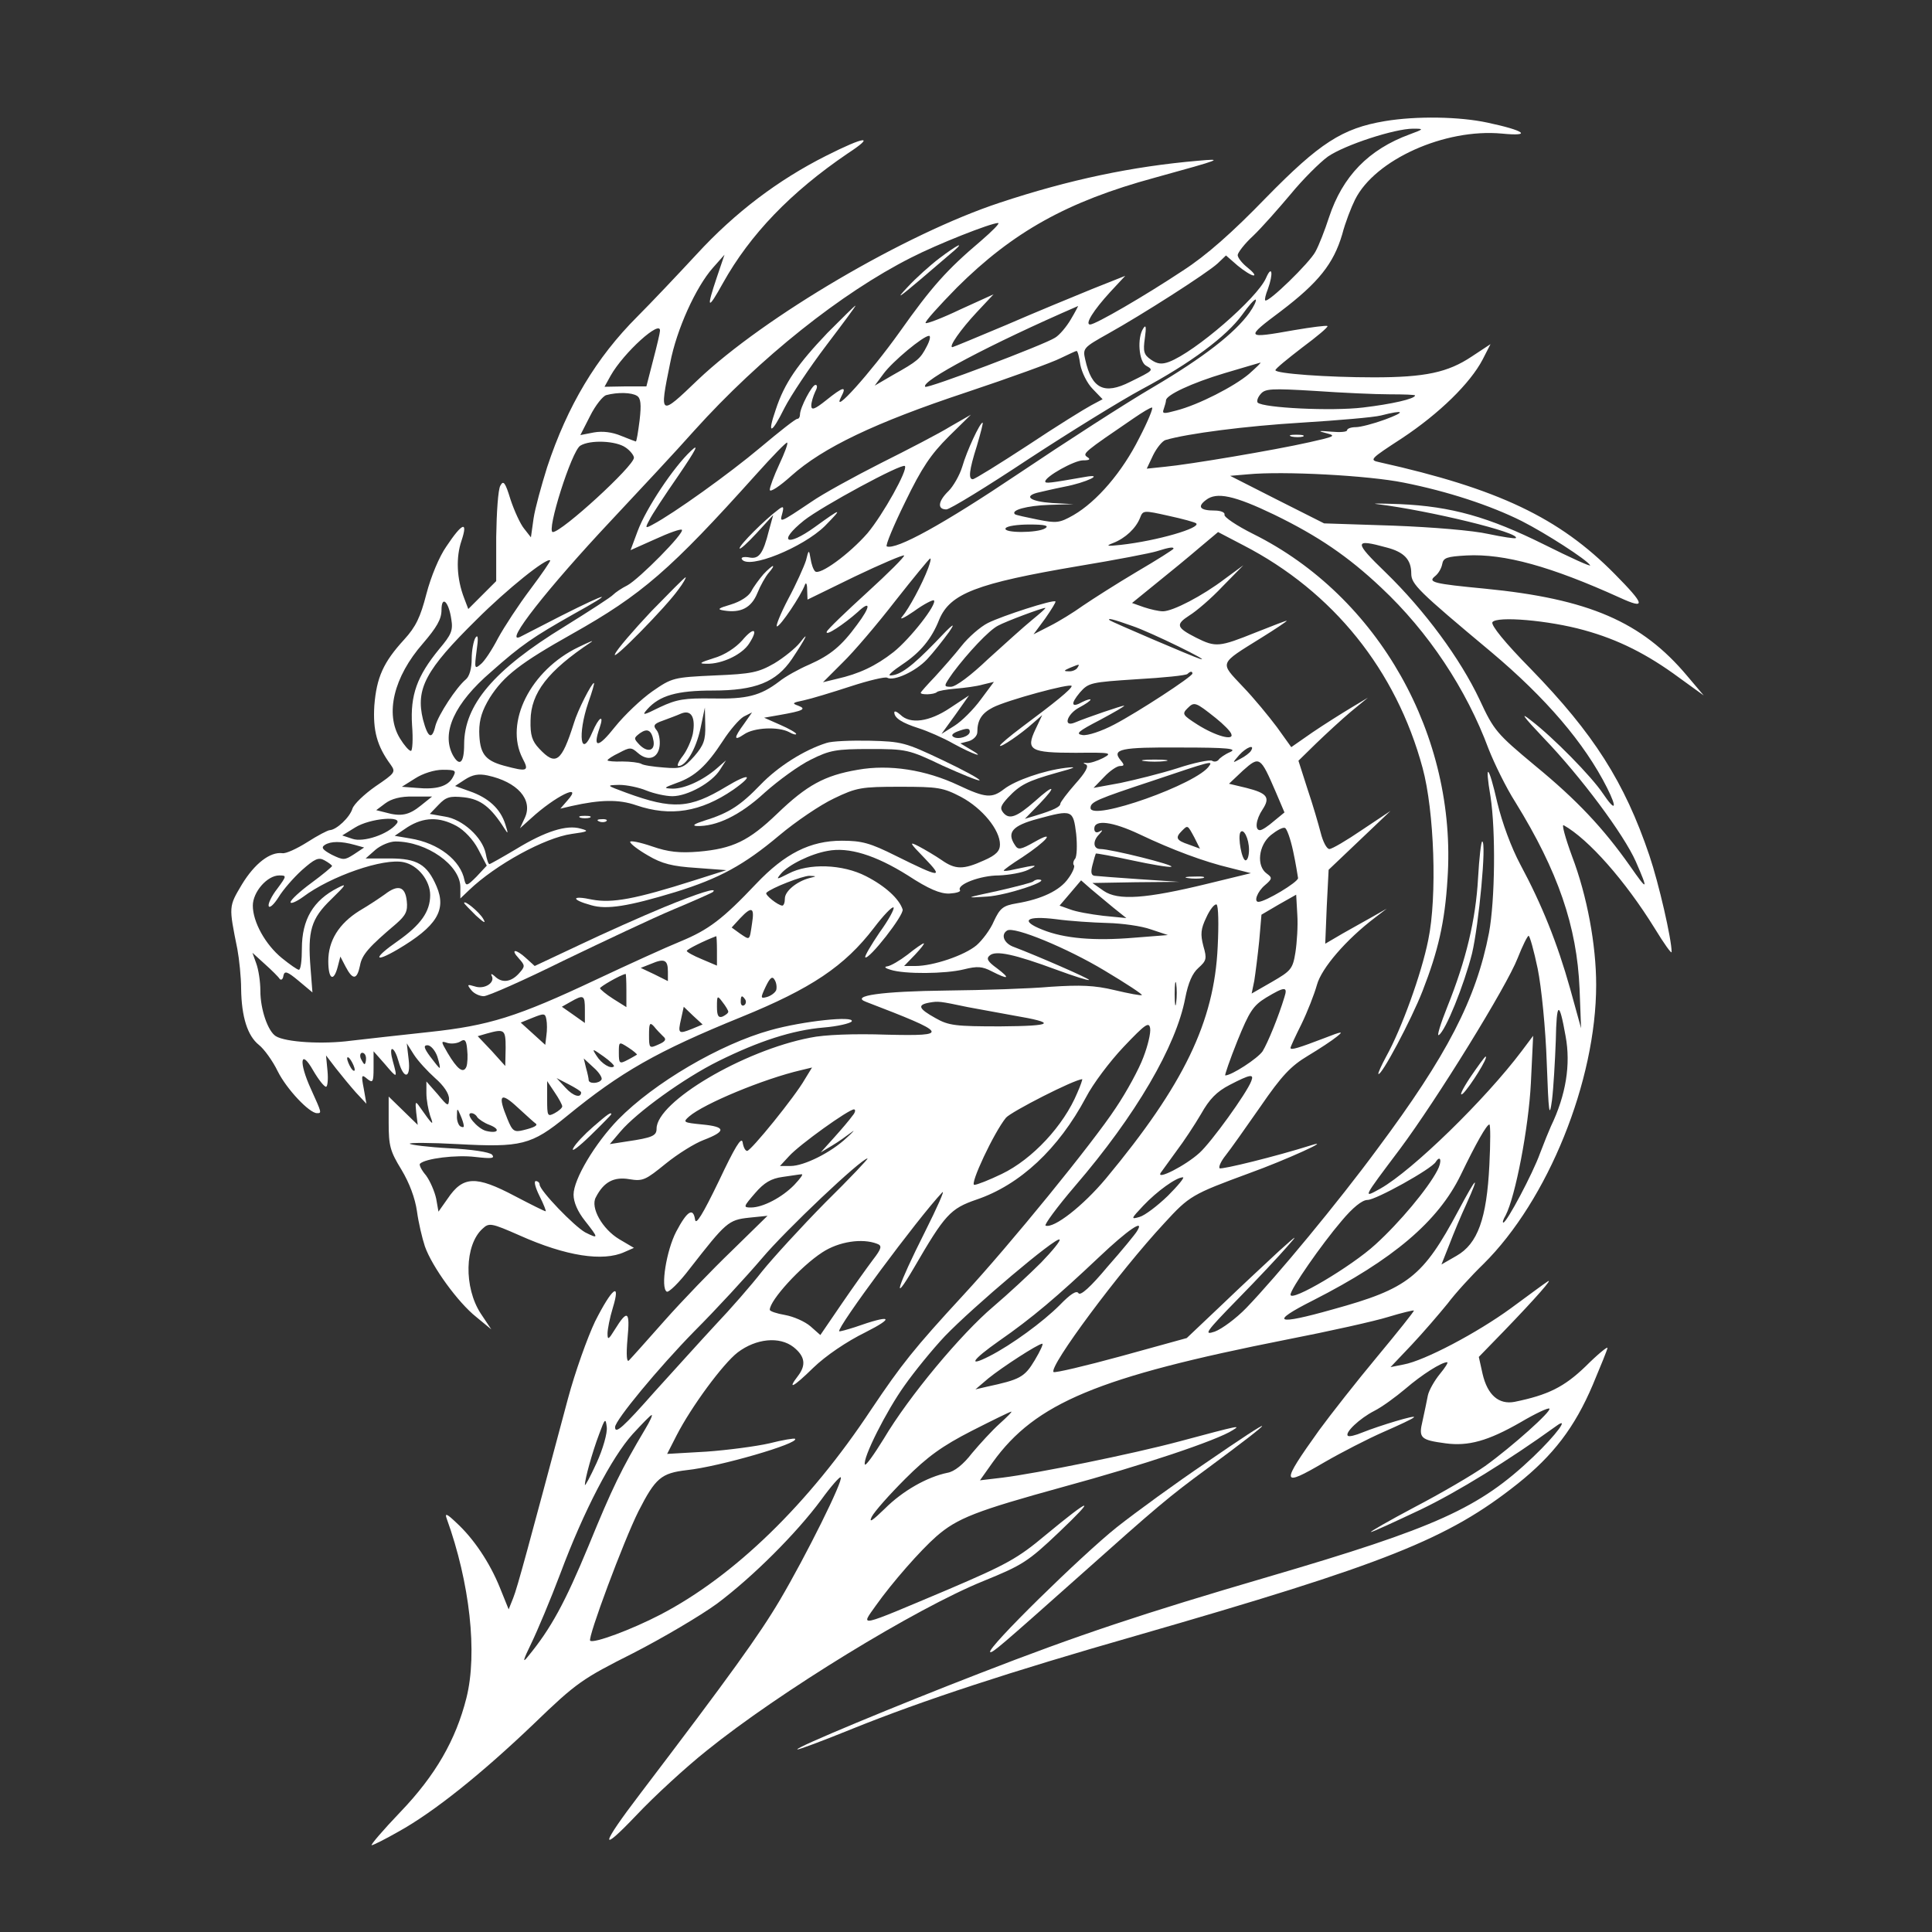 <?xml version="1.0" standalone="no"?>
<!DOCTYPE svg PUBLIC "-//W3C//DTD SVG 20010904//EN"
 "http://www.w3.org/TR/2001/REC-SVG-20010904/DTD/svg10.dtd">
<svg version="1.0" xmlns="http://www.w3.org/2000/svg"
 width="512pt" height="512pt" viewBox="0 0 512 512"
 preserveAspectRatio="xMidYMid meet">
<rect x="0" y="0" width="512" height="512" fill="#333333" stroke="none"/>
<g transform="translate(0,512) scale(0.1,-0.1)"
fill="#fff" stroke="none">
<path d="M3670 4799 c-113 -19 -173 -58 -315 -203 -89 -92 -158 -153 -220
-193 -101 -67 -232 -143 -246 -143 -15 0 9 38 53 86 l40 43 -88 -35 c-49 -20
-151 -62 -227 -95 -76 -32 -141 -59 -143 -59 -11 0 22 47 64 92 l45 48 -88
-40 c-48 -23 -90 -39 -92 -36 -3 3 35 45 83 94 148 147 292 228 524 291 181
50 183 51 115 45 -174 -15 -341 -50 -525 -111 -249 -82 -624 -302 -801 -470
-101 -97 -102 -97 -73 45 17 89 68 201 113 252 l31 35 -20 -59 c-29 -86 -25
-90 16 -16 72 129 180 241 330 343 75 49 48 47 -57 -6 -127 -64 -241 -150
-343 -261 -50 -54 -121 -129 -157 -165 -109 -109 -185 -236 -239 -399 -15 -48
-32 -109 -36 -136 l-7 -50 -18 23 c-10 12 -26 47 -36 77 -14 46 -19 52 -27 37
-6 -10 -10 -71 -11 -136 l0 -117 -37 -37 -37 -37 -11 29 c-20 52 -22 108 -7
152 18 54 2 48 -40 -15 -19 -27 -41 -80 -53 -126 -16 -62 -28 -87 -59 -121
-55 -60 -73 -100 -79 -175 -4 -66 7 -107 43 -156 14 -20 13 -22 -40 -58 -30
-21 -57 -47 -61 -59 -7 -23 -42 -56 -60 -57 -5 0 -32 -14 -60 -32 -27 -17 -57
-31 -66 -29 -32 4 -73 -27 -107 -83 -35 -59 -35 -57 -12 -171 5 -27 10 -75 10
-105 1 -75 17 -125 47 -149 14 -11 37 -43 50 -70 24 -48 84 -111 104 -111 13
0 13 0 -16 64 -33 72 -28 109 6 49 14 -24 29 -43 34 -43 4 0 6 19 4 41 l-4 42
26 -34 c14 -18 38 -47 53 -64 l28 -30 -7 40 c-7 36 -6 39 9 26 15 -12 17 -9
17 30 l0 43 30 -34 c33 -39 34 -39 21 8 -5 17 -6 32 -2 32 5 0 12 -14 17 -32
14 -50 33 -47 27 4 l-5 43 19 -30 c11 -17 36 -44 56 -62 23 -20 37 -41 37 -55
-1 -21 -3 -21 -30 12 l-30 34 0 -31 c0 -18 5 -44 10 -60 11 -29 7 -26 -28 24
-11 16 -12 14 -9 -15 l4 -33 -39 38 -38 37 0 -69 c0 -62 4 -76 34 -125 21 -35
36 -75 41 -110 4 -30 14 -72 21 -93 19 -54 88 -149 136 -187 l40 -33 -28 42
c-45 69 -43 182 5 225 17 16 23 15 98 -18 123 -55 221 -70 278 -44 l25 11 -39
23 c-45 27 -77 84 -62 111 21 41 48 55 89 48 36 -6 43 -2 96 41 32 26 77 54
101 63 60 23 59 35 -4 41 -50 5 -52 6 -35 21 39 34 198 100 297 123 l29 7 -19
-31 c-26 -46 -143 -190 -153 -190 -5 0 -10 10 -12 23 -3 16 -21 -14 -63 -103
-43 -89 -61 -118 -63 -102 -5 33 -21 23 -50 -32 -26 -50 -42 -149 -25 -159 5
-3 33 24 61 61 96 123 102 129 157 135 l49 5 -94 -92 c-52 -50 -133 -134 -179
-186 -46 -52 -88 -99 -94 -105 -6 -7 -8 13 -4 58 7 73 0 78 -34 23 -16 -26
-19 -28 -19 -10 0 11 6 42 14 68 22 72 -2 53 -47 -36 -20 -42 -53 -134 -72
-205 -104 -389 -134 -501 -145 -528 l-12 -30 -23 57 c-27 67 -70 131 -116 173
-25 24 -31 26 -25 10 61 -169 82 -356 52 -475 -28 -111 -82 -205 -175 -302
-46 -48 -80 -88 -76 -88 4 0 36 16 71 36 94 52 221 154 359 286 113 109 128
119 263 187 78 40 178 99 222 131 95 71 211 187 276 275 26 36 50 63 52 60 8
-7 -92 -208 -161 -325 -55 -93 -132 -200 -370 -513 -106 -139 -110 -162 -11
-58 48 51 132 128 186 171 193 156 556 378 734 450 103 42 118 51 200 129 102
97 87 94 -35 -7 -74 -62 -103 -78 -260 -145 -242 -102 -231 -100 -190 -42 44
62 118 146 160 183 56 49 106 68 338 132 206 56 407 123 448 150 21 13 22 14
-142 -30 -123 -33 -379 -85 -469 -96 l-59 -7 34 48 c113 157 279 226 779 325
113 22 234 49 269 60 36 11 66 18 68 17 1 -2 -43 -57 -97 -122 -55 -66 -124
-154 -154 -195 -103 -144 -102 -153 14 -85 45 26 115 62 156 80 41 18 78 35
81 39 8 8 -91 -22 -136 -40 -19 -8 -36 -12 -39 -9 -9 8 31 46 70 66 20 10 57
37 83 59 43 37 95 70 110 70 4 0 -5 -14 -19 -31 -14 -17 -29 -43 -32 -57 -3
-15 -9 -45 -14 -67 -11 -46 -6 -51 61 -60 60 -8 112 6 199 56 39 23 73 39 76
36 7 -6 -98 -100 -170 -152 -34 -24 -118 -73 -187 -109 -68 -36 -120 -66 -116
-66 5 0 63 27 131 59 100 48 234 131 359 221 39 29 2 -22 -60 -81 -143 -136
-256 -187 -703 -318 -331 -97 -500 -153 -765 -256 -217 -84 -487 -196 -482
-201 2 -2 68 23 147 55 186 75 418 151 750 246 663 191 827 256 1012 403 94
75 151 149 199 262 21 50 39 94 39 98 0 4 -26 -17 -58 -49 -57 -55 -100 -76
-188 -94 -42 -8 -72 18 -85 74 l-10 45 68 70 c82 85 134 144 113 129 -8 -5
-51 -37 -96 -70 -89 -65 -229 -139 -284 -149 l-35 -7 56 59 c31 33 73 82 95
109 21 28 64 75 95 105 171 169 299 485 299 740 0 106 -24 236 -64 341 -18 49
-28 86 -22 82 66 -37 163 -147 241 -273 25 -41 45 -69 45 -63 0 34 -34 182
-59 256 -66 195 -148 323 -314 494 -69 70 -106 116 -102 124 11 17 150 5 243
-21 91 -25 168 -64 252 -126 l65 -47 -44 52 c-120 143 -260 204 -536 231 -136
13 -152 17 -132 33 9 7 17 21 19 32 3 17 12 20 65 23 100 5 223 -29 406 -112
70 -32 67 -19 -14 63 -147 149 -309 226 -623 296 -28 6 -26 8 60 64 98 65 180
145 213 208 l21 41 -50 -33 c-63 -42 -123 -55 -259 -55 -125 0 -261 10 -261
19 0 4 32 30 71 60 39 29 69 54 67 57 -3 2 -42 -3 -89 -11 -129 -23 -130 -21
-35 50 100 76 140 126 163 204 8 31 24 72 34 92 53 106 238 189 389 175 82 -8
61 8 -38 29 -74 16 -188 18 -272 4z m66 -35 c-109 -40 -178 -111 -214 -220
-11 -34 -27 -75 -36 -91 -15 -29 -126 -137 -133 -129 -2 2 1 15 7 30 15 41 11
66 -5 29 -24 -54 -188 -196 -257 -222 -19 -7 -31 -6 -48 6 -19 13 -21 22 -16
57 4 29 3 37 -4 26 -17 -25 -12 -88 7 -99 21 -12 21 -12 -42 -43 -69 -35 -102
-18 -119 59 -7 30 -5 32 61 69 88 49 262 160 290 186 l22 21 31 -27 c17 -14
36 -26 42 -26 6 0 -1 9 -16 21 -14 11 -26 26 -26 33 0 6 18 30 41 51 23 22 67
72 99 110 32 39 77 84 99 100 45 31 177 74 226 74 29 0 29 -1 -9 -15z m-1136
-282 c-91 -77 -131 -122 -216 -242 -77 -108 -182 -225 -155 -172 16 30 6 28
-40 -9 -30 -24 -39 -27 -39 -14 0 9 5 25 10 36 6 11 7 19 1 19 -9 0 -41 -60
-41 -79 0 -6 -3 -11 -7 -11 -5 0 -48 -34 -98 -76 -82 -69 -230 -175 -285 -204
-20 -11 -21 -10 -9 12 6 13 41 66 77 118 47 69 56 87 33 65 -46 -43 -118 -151
-141 -212 l-19 -51 65 29 c37 17 68 28 71 25 8 -8 -113 -130 -144 -147 -16 -8
-32 -19 -38 -25 -5 -6 -64 -44 -130 -85 -186 -114 -265 -207 -265 -312 0 -49
-12 -60 -30 -28 -31 59 4 137 102 221 80 71 111 92 217 152 114 63 97 61 -32
-4 -56 -29 -105 -54 -109 -56 -44 -20 73 129 241 308 75 80 175 187 221 239
174 193 390 365 574 458 70 36 212 92 231 92 6 0 -15 -21 -45 -47z m711 -191
c-39 -54 -121 -118 -255 -197 -72 -42 -233 -146 -358 -230 -198 -133 -323
-202 -348 -192 -4 2 18 55 49 118 44 91 68 126 115 173 l59 58 -54 -31 c-29
-18 -112 -61 -184 -97 -71 -36 -155 -82 -185 -103 -85 -57 -84 -56 -77 -31 5
19 3 21 -11 10 -35 -26 -102 -93 -102 -102 0 -5 20 13 45 40 l44 48 -11 -40
c-16 -64 -27 -78 -54 -72 -13 2 -21 0 -18 -5 17 -28 162 31 220 88 49 50 45
49 -27 -3 -75 -54 -99 -39 -28 18 47 37 259 152 267 144 9 -9 -58 -129 -99
-178 -48 -55 -127 -113 -139 -101 -5 5 -10 20 -12 34 -4 24 -5 24 -12 -5 -5
-16 -26 -63 -47 -102 -21 -40 -34 -73 -30 -73 9 0 64 82 74 110 3 8 6 3 6 -12
l1 -27 125 61 c69 33 128 58 131 56 2 -3 -42 -47 -98 -98 -57 -52 -105 -98
-107 -104 -5 -14 46 20 82 52 35 33 35 15 -2 -34 -41 -56 -70 -80 -126 -105
-28 -12 -64 -32 -80 -45 -50 -38 -86 -47 -177 -45 -74 1 -94 -2 -139 -23 -44
-22 -49 -23 -34 -6 33 37 79 50 174 50 113 0 168 22 210 84 36 54 48 78 21 43
-12 -15 -43 -40 -68 -55 -42 -24 -60 -28 -158 -32 -109 -5 -113 -6 -165 -42
-30 -21 -74 -63 -99 -94 -45 -57 -60 -58 -41 -3 13 38 -2 29 -19 -11 -31 -74
-40 -7 -11 78 10 28 17 52 15 52 -6 0 -43 -72 -53 -106 -33 -104 -48 -115 -92
-68 -19 20 -24 36 -23 75 1 73 46 131 160 207 10 7 -4 1 -33 -13 -127 -61
-197 -200 -148 -295 18 -34 13 -36 -50 -19 -51 14 -64 33 -65 90 0 33 8 57 28
90 37 58 81 92 218 169 185 104 261 170 488 423 43 48 80 86 82 84 3 -2 -7
-28 -21 -58 -14 -30 -25 -60 -25 -67 0 -8 26 9 57 37 84 75 222 141 463 221
117 39 230 80 251 91 21 10 40 19 42 19 3 0 7 -16 10 -37 4 -20 18 -49 33 -64
l26 -27 -30 -16 c-17 -9 -93 -56 -168 -106 -75 -49 -141 -90 -146 -90 -12 0
-10 23 11 89 10 34 17 61 15 61 -7 0 -42 -75 -54 -117 -7 -23 -24 -52 -36 -64
-28 -27 -31 -49 -6 -49 9 0 107 60 217 133 110 72 246 156 302 186 127 68 223
139 265 197 17 24 33 42 36 40 2 -3 -5 -18 -17 -35z m-473 -17 c-11 -19 -30
-42 -42 -49 -27 -18 -339 -136 -344 -130 -14 14 172 113 405 214 1 1 -7 -15
-19 -35z m-1089 -31 c0 -5 -8 -39 -18 -77 l-18 -70 -56 0 -55 -1 16 29 c35 62
134 151 131 119z m707 -41 c-17 -33 -24 -39 -90 -76 l-48 -28 23 31 c24 33
106 101 121 101 5 0 2 -13 -6 -28z m854 -73 c-39 -33 -134 -82 -193 -97 -33
-9 -38 -9 -33 4 3 9 6 19 6 23 0 14 68 46 155 72 50 15 92 27 95 28 3 0 -11
-13 -30 -30z m373 -54 c37 0 67 -1 67 -3 0 -9 -62 -23 -138 -32 -83 -10 -264
-1 -279 13 -3 4 0 14 8 23 12 14 28 15 144 8 71 -5 160 -9 198 -9z m-1995 -4
c10 -6 12 -22 7 -65 -4 -31 -8 -56 -10 -56 -1 0 -19 7 -39 15 -24 10 -49 13
-72 9 l-36 -7 26 51 c14 28 34 53 43 55 30 8 67 7 81 -2z m1331 -112 c-45 -90
-112 -168 -174 -204 -37 -21 -45 -22 -95 -12 -30 6 -57 12 -60 14 -13 11 32
23 90 25 l65 2 -57 3 c-56 4 -76 17 -40 27 9 2 42 10 72 16 59 11 110 36 55
26 -92 -16 -105 -18 -105 -12 0 13 77 56 100 56 18 0 21 3 11 9 -13 9 -8 13
124 103 22 15 43 28 48 28 4 0 -11 -37 -34 -81z m651 49 c-30 -11 -65 -20 -77
-20 -13 0 -23 -4 -23 -8 0 -5 -19 -6 -42 -4 -35 3 -37 2 -13 -4 27 -7 22 -9
-45 -24 -93 -21 -319 -59 -383 -65 l-48 -5 17 36 c10 20 25 38 33 40 58 17
211 37 361 46 96 6 191 14 210 19 62 16 67 10 10 -11z m-2012 -74 c12 -8 22
-21 22 -27 0 -22 -191 -197 -215 -197 -18 0 50 216 73 229 26 16 95 13 120 -5z
m2062 -93 c116 -23 229 -60 313 -102 63 -32 172 -102 181 -117 3 -5 -52 20
-122 55 -147 73 -246 101 -382 107 -52 2 -79 2 -60 0 138 -17 381 -76 367 -90
-2 -2 -35 3 -73 11 -40 9 -146 18 -252 22 l-183 6 -125 63 -124 63 47 4 c94 9
319 -3 413 -22z m-343 -85 c117 -57 196 -111 283 -193 125 -117 226 -269 285
-428 15 -38 46 -102 71 -141 113 -183 163 -329 170 -494 l4 -105 -29 105 c-34
121 -75 223 -132 329 -24 45 -48 110 -61 164 -23 101 -34 110 -18 16 14 -91
12 -275 -4 -361 -34 -176 -111 -325 -296 -573 -103 -140 -267 -338 -347 -421
-27 -28 -65 -56 -84 -63 -30 -10 -24 -1 61 86 53 54 111 116 130 138 31 35 29
34 -20 -10 -30 -28 -98 -91 -150 -141 l-95 -90 -174 -48 c-95 -26 -176 -45
-179 -42 -13 14 174 266 294 395 66 72 73 76 225 132 97 35 224 93 164 74 -95
-30 -238 -65 -243 -61 -3 4 4 19 16 34 12 15 53 73 92 129 57 83 81 108 126
135 30 18 65 41 77 51 19 15 13 14 -33 -4 -68 -26 -90 -33 -90 -26 0 3 13 31
29 63 16 33 34 79 41 104 12 44 77 120 155 179 l30 23 -35 -20 c-19 -11 -56
-31 -82 -46 l-46 -27 4 98 5 98 82 78 82 78 -75 -50 c-41 -28 -80 -51 -87 -51
-7 0 -17 19 -23 43 -6 23 -21 75 -35 116 l-24 75 47 46 c26 25 67 63 92 84
l45 37 -45 -27 c-25 -15 -71 -44 -102 -65 l-56 -39 -38 53 c-21 28 -61 77 -91
108 -61 65 -64 58 50 129 37 23 67 43 67 45 0 1 -37 -13 -82 -31 -97 -39 -106
-40 -158 -14 -53 27 -55 35 -18 59 18 11 58 45 88 77 l55 56 -49 -36 c-59 -45
-138 -86 -164 -86 -11 0 -33 5 -51 11 l-31 11 64 52 c35 28 86 70 114 94 l50
42 67 -35 c238 -123 405 -331 475 -590 31 -114 39 -341 15 -456 -18 -90 -71
-236 -111 -308 -13 -24 -23 -46 -21 -47 7 -7 87 143 117 220 41 105 59 182 66
296 26 380 -183 750 -515 915 -44 22 -78 45 -76 51 2 6 -10 11 -26 11 -39 0
-47 10 -23 28 28 22 75 12 181 -39z m-207 -23 c13 -12 -102 -46 -200 -57 -37
-4 -41 -3 -20 5 33 13 60 39 71 66 8 21 9 21 76 6 37 -8 70 -17 73 -20z m-400
-13 c-20 -13 -113 -13 -105 0 3 6 32 10 63 10 41 0 53 -3 42 -10z m905 -51
c46 -12 65 -32 65 -69 0 -28 18 -46 212 -208 145 -122 247 -241 307 -360 28
-56 22 -64 -11 -15 -30 45 -132 149 -191 194 -30 24 -21 11 34 -47 99 -103
212 -255 244 -327 34 -78 32 -80 -16 -11 -70 99 -139 173 -251 265 -102 85
-109 93 -147 175 -51 108 -145 236 -249 337 -85 82 -84 90 3 66z m-565 -3 c0
-2 -44 -30 -97 -61 -54 -32 -118 -73 -143 -90 -25 -18 -64 -42 -88 -54 l-43
-22 31 42 c16 23 29 44 27 45 -5 6 -141 -38 -179 -57 -20 -10 -52 -38 -70 -61
-18 -23 -50 -59 -70 -81 -21 -22 -38 -41 -38 -43 0 -6 36 -5 43 2 3 3 25 7 49
9 24 2 56 6 73 11 l29 7 -35 -47 c-19 -26 -50 -57 -69 -69 l-35 -22 37 51 36
51 -50 -33 c-55 -37 -106 -44 -132 -18 -9 8 -16 11 -16 6 0 -15 21 -28 65 -42
22 -7 64 -25 92 -41 53 -29 90 -41 43 -14 l-25 15 23 6 c12 4 22 14 22 24 0
32 12 50 41 65 36 19 209 66 209 57 0 -8 -46 -45 -132 -109 -32 -24 -58 -46
-58 -49 0 -7 56 31 88 60 l24 21 -18 -38 c-26 -55 -14 -62 107 -62 94 1 98 0
72 -14 -16 -8 -35 -14 -43 -13 -10 1 -11 0 -2 -4 8 -4 -1 -21 -28 -51 -22 -25
-40 -49 -40 -53 0 -8 -18 -17 -64 -31 l-30 -9 39 40 c47 49 39 53 -12 7 -48
-42 -68 -50 -84 -31 -10 12 -7 19 12 40 32 34 51 44 129 66 52 14 56 17 23 13
-57 -7 -132 -33 -162 -56 -32 -25 -49 -24 -121 10 -87 41 -183 56 -267 41 -88
-15 -135 -41 -213 -116 -76 -73 -118 -93 -209 -101 -50 -4 -80 -1 -123 14 -32
11 -58 16 -58 12 0 -5 21 -21 47 -36 37 -22 65 -29 128 -33 l80 -6 -85 -27
c-157 -50 -218 -61 -271 -51 -55 12 -57 0 -2 -15 41 -12 98 -3 223 35 116 36
181 71 275 150 44 37 109 81 145 98 60 29 73 31 175 31 101 0 114 -2 162 -27
56 -30 103 -87 103 -126 0 -17 -10 -28 -42 -42 -55 -25 -76 -25 -113 1 -16 11
-43 27 -60 36 -27 14 -25 10 15 -31 52 -54 43 -53 -76 6 -68 34 -90 40 -143
40 -84 0 -151 -34 -227 -114 -89 -94 -126 -122 -201 -153 -37 -15 -138 -61
-223 -101 -210 -99 -284 -122 -443 -139 -72 -8 -166 -18 -207 -23 -75 -10
-173 -4 -199 12 -21 13 -41 71 -41 120 0 25 -5 57 -11 73 l-10 28 33 -30 c18
-16 36 -34 39 -39 4 -5 9 -1 10 8 3 14 10 12 40 -13 l37 -31 -5 64 c-8 99 1
131 55 183 40 39 42 43 17 30 -65 -33 -95 -84 -95 -161 0 -31 -3 -56 -8 -56
-4 0 -24 14 -45 31 -44 36 -77 96 -77 139 0 36 38 80 70 80 20 0 20 -1 -5 -35
-15 -19 -25 -40 -23 -46 2 -7 14 4 26 23 12 20 40 52 62 72 34 30 44 35 60 26
11 -6 20 -13 20 -15 0 -2 -25 -23 -55 -45 -30 -22 -55 -45 -55 -51 0 -5 15 1
33 14 73 55 214 104 267 92 38 -8 70 -49 70 -87 0 -44 -25 -79 -86 -122 -65
-45 -65 -60 0 -22 103 61 130 104 103 167 -25 58 -51 74 -124 74 l-64 0 26 23
c14 12 38 22 53 22 83 0 172 -63 172 -121 l0 -30 23 22 c71 68 201 139 272
149 44 6 47 8 24 14 -37 11 -94 -7 -171 -54 -37 -22 -69 -40 -71 -40 -3 0 -7
13 -10 29 -9 42 -61 90 -108 97 l-40 7 23 24 c20 21 30 24 68 20 44 -5 71 -26
107 -83 10 -16 10 -13 2 12 -13 41 -45 70 -94 87 l-39 14 26 17 c20 13 36 16
60 11 79 -17 121 -64 99 -112 l-13 -28 29 26 c64 59 140 96 97 48 l-19 -22 30
7 c76 17 125 18 171 2 91 -31 171 -18 257 41 57 40 44 46 -19 8 -96 -58 -141
-61 -264 -16 -54 20 -54 20 -19 21 20 0 53 -7 72 -15 20 -8 51 -15 69 -15 40
0 105 36 126 70 l16 25 -24 -21 c-37 -32 -85 -54 -117 -54 -26 1 -25 2 10 15
49 17 80 46 123 112 18 28 43 57 55 64 l22 11 -21 -30 c-28 -38 -28 -47 0 -28
26 18 90 21 119 6 10 -6 19 -8 19 -5 0 3 -19 14 -42 24 l-43 19 40 7 c63 11
74 16 50 25 -17 6 -15 8 15 14 19 4 75 21 124 37 49 16 92 26 97 23 17 -10 75
16 106 49 16 17 42 50 58 72 20 29 10 22 -36 -27 -62 -64 -94 -88 -120 -88 -7
0 8 13 32 29 48 32 78 68 98 119 29 69 98 96 370 142 97 16 190 34 206 39 35
11 45 12 45 7z m-1704 -107 c-31 -41 -69 -99 -86 -130 -16 -31 -37 -63 -47
-70 -15 -13 -16 -10 -10 36 5 34 4 45 -3 35 -5 -8 -10 -34 -10 -56 0 -26 -6
-47 -16 -55 -25 -21 -72 -93 -80 -122 -9 -39 -20 -33 -33 16 -20 82 7 132 142
265 81 81 186 165 195 157 2 -1 -22 -36 -52 -76z m1054 56 c-16 -43 -52 -109
-69 -129 -9 -10 5 -4 31 14 26 19 50 31 53 29 9 -10 -63 -102 -107 -137 -47
-37 -92 -58 -150 -71 l-37 -9 52 52 c29 28 92 102 140 164 48 61 90 112 92
112 3 0 0 -11 -5 -25z m-1264 -136 c5 -30 0 -41 -32 -79 -59 -72 -77 -122 -72
-202 3 -37 1 -68 -3 -68 -5 0 -18 15 -29 33 -40 65 -17 163 61 252 36 42 49
64 49 88 0 40 19 24 26 -24z m1539 -2 c-22 -18 -74 -65 -117 -104 -45 -43 -85
-73 -98 -73 -20 0 -20 1 6 38 39 52 95 112 119 124 20 11 116 47 125 47 3 0
-13 -14 -35 -32z m266 -16 c48 -16 217 -99 179 -87 -20 6 -234 98 -239 102 -8
7 7 4 60 -15z m-146 -111 c-3 -5 -14 -10 -23 -9 -14 0 -13 2 3 9 27 11 27 11
20 0z m305 -15 c0 -8 -144 -102 -207 -135 -34 -18 -71 -30 -84 -28 -20 3 -12
10 46 40 39 21 67 37 64 38 -6 0 -95 -30 -131 -45 -32 -13 -20 23 12 40 17 9
30 18 30 21 0 2 -9 0 -21 -6 -30 -17 -33 -6 -7 25 23 26 29 27 151 35 70 4
130 10 134 14 7 7 13 8 13 1z m62 -118 c20 -16 39 -35 41 -42 8 -19 -41 -6
-90 25 -39 25 -41 28 -26 43 18 18 21 17 75 -26z m-1386 -42 c-4 -18 -16 -45
-27 -59 -11 -14 -16 -26 -11 -26 20 0 46 44 58 98 l12 57 1 -47 c1 -39 -4 -53
-29 -82 -28 -31 -34 -34 -81 -30 -27 2 -55 6 -60 10 -6 3 -28 6 -50 6 -21 -1
-39 1 -39 3 0 3 14 12 31 20 28 15 32 15 49 0 27 -24 54 -15 58 18 2 16 -2 35
-8 42 -10 12 -7 17 16 25 16 6 38 14 49 19 27 11 39 -10 31 -54z m-104 -19 c4
-26 -16 -31 -37 -10 -16 17 -16 18 1 31 20 14 31 8 36 -21z m838 25 c0 -12
-30 -22 -43 -14 -7 4 -3 9 9 14 26 10 34 10 34 0z m690 -54 c-14 -6 -28 -16
-31 -21 -4 -4 -11 -6 -17 -2 -6 3 -47 -5 -92 -20 -44 -14 -113 -31 -151 -39
l-71 -13 28 29 c15 16 34 29 42 29 12 0 12 3 2 15 -25 30 0 35 158 34 127 0
152 -3 132 -12z m55 3 c-3 -5 -16 -15 -28 -21 -22 -12 -22 -12 -3 10 19 21 43
30 31 11z m66 -109 l23 -54 -28 -23 c-15 -13 -31 -24 -37 -24 -14 0 -11 28 7
55 21 32 12 43 -43 57 l-46 11 37 35 c44 39 46 38 87 -57z m-176 70 c-29 -48
-315 -149 -315 -112 0 16 17 23 165 72 154 52 159 53 150 40z m-2005 -31 c-13
-24 -43 -33 -96 -28 l-39 3 35 22 c20 13 51 23 73 23 35 0 37 -2 27 -20z m-85
-75 c-31 -25 -52 -30 -94 -18 l-24 6 24 18 c16 12 41 19 74 18 l50 0 -30 -24z
m1737 -75 c3 -30 2 -60 -3 -66 -5 -6 -6 -14 -3 -17 3 -3 -3 -19 -15 -35 -22
-32 -71 -55 -137 -66 -36 -6 -44 -13 -60 -47 -9 -22 -31 -51 -46 -64 -32 -27
-115 -55 -162 -55 l-30 0 29 30 c16 17 26 30 23 30 -3 0 -22 -13 -43 -30 -21
-16 -45 -30 -54 -31 -9 -1 -5 -5 9 -9 37 -12 145 -11 194 1 36 9 49 8 74 -5
45 -23 51 -20 14 8 -25 18 -29 26 -19 34 16 14 66 3 177 -38 46 -17 84 -29 86
-27 3 3 -140 65 -198 87 -27 9 -37 33 -19 44 18 12 160 -47 258 -106 57 -34
101 -63 99 -65 -2 -2 -34 4 -72 13 -54 13 -91 14 -169 9 -55 -5 -179 -9 -275
-10 -174 -2 -258 -14 -215 -30 219 -84 224 -91 55 -87 -86 3 -166 0 -203 -8
-177 -34 -407 -170 -407 -241 0 -19 -11 -24 -79 -34 l-45 -7 28 33 c43 51 169
142 260 187 107 53 196 82 279 89 37 3 70 11 74 16 10 16 -130 1 -215 -23
-134 -37 -309 -140 -404 -237 -61 -63 -118 -158 -118 -199 0 -20 11 -45 30
-69 37 -47 37 -49 1 -31 -29 16 -121 111 -121 127 0 5 -5 9 -10 9 -6 0 -1 -18
10 -40 11 -22 18 -40 16 -40 -3 0 -39 18 -81 40 -104 55 -138 54 -179 -7 l-24
-34 -6 34 c-4 19 -16 47 -27 62 -12 14 -19 28 -16 31 14 14 96 24 146 18 44
-5 53 -4 45 6 -7 7 -54 14 -113 17 -56 3 -103 9 -105 12 -2 3 55 3 127 -1 168
-9 195 -3 289 74 143 117 239 172 463 263 184 75 273 134 351 236 25 33 49 58
52 54 3 -3 -13 -33 -37 -66 -23 -34 -40 -63 -38 -66 9 -8 104 113 99 127 -9
28 -46 62 -97 88 -62 32 -152 35 -205 7 -32 -16 -34 -17 -21 -1 20 24 79 53
124 61 56 11 127 -11 213 -65 55 -36 86 -49 110 -48 18 1 31 5 28 9 -9 15 54
39 103 39 26 1 62 7 78 15 29 14 23 14 -37 1 -16 -4 -28 -5 -28 -3 0 2 22 18
49 35 65 43 91 74 33 41 -37 -21 -44 -22 -52 -9 -23 34 -7 52 60 70 92 25 94
24 102 -40z m-1801 27 c-22 -28 -88 -50 -117 -40 l-27 9 34 21 c40 25 129 32
110 10z m159 -6 c20 -11 44 -36 57 -61 l23 -44 -27 -29 c-25 -25 -28 -26 -32
-10 -10 53 -69 99 -144 111 l-41 7 34 23 c43 27 84 28 130 3z m1810 -22 c86
-41 172 -73 240 -89 l55 -14 -115 -28 c-164 -40 -237 -45 -275 -19 l-30 21
115 2 115 1 -105 7 c-58 4 -111 8 -119 9 -9 1 -11 9 -6 28 4 16 8 29 9 31 2 1
45 -7 96 -18 51 -11 98 -19 104 -17 12 4 -160 47 -188 47 -19 0 -21 21 -3 39
10 11 10 13 0 7 -8 -4 -13 -1 -13 8 0 25 48 19 120 -15z m145 -8 l15 -30 -30
11 c-33 11 -36 18 -18 36 16 16 15 16 33 -17z m262 -37 c7 -32 12 -65 13 -71
0 -11 -87 -63 -105 -63 -13 0 -3 27 17 44 20 17 20 20 5 31 -28 20 -22 75 11
102 15 12 31 21 37 19 5 -1 15 -29 22 -62z m-117 4 c0 -16 -4 -28 -9 -28 -10
0 -21 61 -14 74 8 13 23 -16 23 -46z m-2370 13 l25 -7 -27 -18 c-25 -16 -28
-16 -59 -1 -24 13 -29 19 -18 26 16 10 43 10 79 0z m1205 -88 c-34 -9 -65 -35
-65 -54 0 -11 -3 -19 -7 -19 -12 1 -47 29 -42 34 13 13 96 45 114 45 20 -1 20
-1 0 -6z m805 -78 l35 -28 -61 6 c-34 4 -73 11 -88 17 l-28 10 29 34 28 33 25
-22 c14 -12 41 -34 60 -50z m483 -119 c-7 -44 -12 -49 -62 -78 l-54 -31 7 34
c3 19 9 66 13 105 l6 70 46 27 46 26 3 -53 c2 -29 -1 -74 -5 -100z m-206 15
c-9 -199 -90 -366 -296 -614 -61 -73 -138 -133 -160 -125 -5 1 30 49 78 105
161 187 268 371 292 498 8 41 19 66 35 80 21 19 23 24 13 58 -8 31 -7 45 8 76
10 22 22 36 27 34 5 -3 6 -53 3 -112z m-1234 62 c-7 -47 -5 -45 -32 -27 l-22
16 22 24 c31 33 39 30 32 -13z m942 1 c39 -1 90 -8 115 -17 l45 -15 -89 -7
c-107 -9 -186 -2 -243 21 -61 24 -44 38 36 28 36 -5 98 -9 136 -10z m-1035
-73 l0 -40 -40 17 c-22 9 -40 19 -40 22 0 4 46 27 78 39 1 1 2 -17 2 -38z
m2175 -48 c10 -49 21 -159 24 -248 5 -137 7 -151 14 -100 4 33 8 104 10 157 2
105 9 108 26 12 14 -75 1 -156 -39 -239 -5 -11 -18 -43 -29 -72 -19 -53 -88
-183 -97 -183 -3 0 0 9 6 19 26 50 61 232 67 351 l6 125 -30 -40 c-97 -129
-290 -317 -375 -365 -47 -26 -48 -28 52 105 97 130 283 431 312 506 13 33 26
59 29 59 3 0 14 -39 24 -87z m-2305 -8 l0 -25 -36 18 -36 17 28 11 c35 15 44
10 44 -21z m-110 -50 l0 -44 -35 22 c-19 12 -34 25 -35 28 0 4 53 35 68 38 1
1 2 -19 2 -44z m397 1 c-3 -7 -14 -15 -24 -18 -18 -5 -18 -3 -4 27 12 25 18
29 24 18 5 -8 6 -20 4 -27z m1060 -33 c-2 -16 -4 -5 -4 22 0 28 2 40 4 28 2
-13 2 -35 0 -50z m287 15 c-16 -53 -44 -121 -58 -144 -13 -19 -82 -64 -99 -64
-2 0 12 41 32 91 32 79 42 94 76 115 50 30 58 30 49 2z m-1854 -34 l0 -35 -31
22 -30 21 23 13 c35 20 38 18 38 -21z m380 -5 c0 -4 -7 -9 -15 -13 -11 -4 -15
2 -15 26 0 30 1 31 15 12 8 -10 15 -22 15 -25z m45 32 c3 -5 2 -12 -3 -15 -5
-3 -9 1 -9 9 0 17 3 19 12 6z m590 -20 c28 -5 82 -15 120 -22 118 -20 108 -28
-34 -29 -119 0 -137 2 -172 22 -45 25 -49 35 -16 41 24 4 26 4 102 -12z m-732
-58 c-35 -14 -37 -12 -28 27 l7 32 25 -24 25 -23 -29 -12z m-385 -17 l-3 -25
-33 30 -32 29 32 13 c30 12 33 12 36 -5 2 -10 2 -29 0 -42z m1582 -58 c-11
-30 -44 -91 -73 -134 -61 -93 -281 -363 -404 -496 -131 -142 -164 -184 -244
-303 -166 -251 -363 -442 -559 -544 -77 -40 -177 -77 -186 -69 -7 8 89 265
128 343 45 88 60 101 128 109 86 9 299 71 287 83 -2 2 -33 -3 -68 -12 -35 -8
-111 -18 -167 -22 l-104 -6 25 49 c39 76 123 190 162 220 49 37 111 43 148 14
30 -24 34 -47 12 -76 -30 -39 -13 -31 40 21 33 32 89 70 138 94 81 41 69 48
-27 14 -22 -7 -40 -12 -42 -11 -7 9 208 299 273 368 8 8 -13 -39 -46 -105 -73
-145 -90 -199 -29 -95 82 141 96 157 166 181 115 39 217 134 290 271 18 35 63
95 100 134 57 60 67 67 70 49 2 -12 -6 -46 -18 -77z m-1273 56 c10 -8 7 -14
-12 -22 -24 -11 -25 -10 -25 25 0 31 2 35 13 23 6 -8 18 -20 24 -26z m-417
-31 l-1 -48 -36 40 -37 39 24 7 c47 13 50 11 50 -38z m-104 -50 c-8 -19 -24
-7 -50 37 -18 31 -18 32 0 26 11 -3 26 -1 34 4 12 8 16 3 18 -21 2 -17 1 -38
-2 -46z m452 32 c-2 -1 -13 -8 -25 -14 -21 -11 -23 -10 -23 19 0 30 0 30 25
14 14 -9 24 -18 23 -19z m-529 -5 c5 -16 8 -30 6 -30 -2 0 -13 14 -25 30 -17
23 -18 30 -7 30 8 0 20 -13 26 -30z m468 -26 c-8 -8 -33 7 -46 28 -13 20 -12
20 19 -2 17 -12 29 -24 27 -26z m-657 21 c0 -8 -2 -15 -4 -15 -2 0 -6 7 -10
15 -3 8 -1 15 4 15 6 0 10 -7 10 -15z m-30 -30 c0 -5 -5 -3 -10 5 -5 8 -10 20
-10 25 0 6 5 3 10 -5 5 -8 10 -19 10 -25z m654 -26 c-6 -11 -34 -12 -34 -1 0
4 -3 18 -7 32 l-6 25 26 -24 c15 -13 24 -28 21 -32z m1722 -4 c-12 -32 -106
-162 -137 -190 -37 -34 -116 -74 -103 -53 5 7 24 33 42 58 19 25 48 69 65 98
22 39 41 59 76 77 54 28 65 30 57 10z m-1776 -30 c0 -16 -21 -10 -41 12 l-24
26 33 -17 c17 -9 32 -18 32 -21z m1315 -1 c-36 -87 -119 -176 -200 -215 -33
-16 -66 -29 -73 -29 -13 0 52 139 84 178 14 16 180 101 202 102 1 0 -4 -16
-13 -36z m-1365 -36 c0 -4 -9 -12 -20 -18 -19 -10 -20 -8 -20 37 l0 48 20 -30
c11 -16 20 -33 20 -37z m-71 -45 c8 -5 -3 -11 -32 -18 -24 -6 -29 -3 -42 29
-27 65 -19 74 27 31 24 -22 45 -41 47 -42z m-190 -6 c1 -5 -3 -5 -9 -2 -5 3
-10 16 -9 28 0 21 1 21 9 2 5 -11 9 -24 9 -28z m1030 26 c-7 -10 -29 -36 -48
-57 l-36 -40 30 18 c17 10 39 26 51 35 11 9 6 2 -12 -14 -41 -39 -113 -75
-149 -75 l-28 0 24 26 c28 31 158 124 172 124 5 0 4 -8 -4 -17z m-994 -4 c4
-5 18 -15 32 -20 31 -12 23 -24 -9 -16 -23 6 -57 47 -39 47 6 0 13 -5 16 -11z
m2682 -126 c-7 -143 -31 -209 -87 -241 l-40 -23 21 53 c11 29 31 77 45 107 37
82 28 75 -21 -17 -94 -176 -133 -207 -333 -262 -152 -43 -169 -35 -52 24 212
108 331 209 391 332 41 85 69 134 76 134 3 0 3 -48 0 -107z m-1760 -100 c-64
-65 -139 -147 -168 -183 -28 -36 -83 -99 -123 -141 -39 -42 -111 -122 -161
-177 -83 -94 -105 -114 -105 -94 0 18 115 157 210 254 58 58 138 145 179 193
63 75 264 265 280 265 3 0 -47 -53 -112 -117z m1622 85 c-25 -48 -100 -138
-164 -196 -63 -58 -225 -154 -225 -133 0 15 82 133 135 195 30 36 55 56 69 56
22 0 170 82 181 101 13 20 17 1 4 -23z m-1704 -38 c-32 -33 -83 -60 -115 -60
-21 0 -20 2 11 38 24 28 43 39 73 43 23 3 45 7 50 7 6 1 -3 -11 -19 -28z m990
-29 c-28 -27 -61 -52 -75 -56 -24 -7 -23 -5 10 30 36 38 87 75 105 75 5 0 -13
-22 -40 -49z m-82 -94 c-4 -7 -39 -50 -78 -94 -45 -54 -72 -78 -77 -70 -5 8
-21 -2 -50 -32 -44 -44 -127 -105 -186 -135 -59 -30 -46 -10 25 40 88 61 156
119 265 222 78 74 123 104 101 69z m-254 -83 c-30 -30 -87 -83 -127 -117 -85
-72 -223 -237 -290 -350 -26 -42 -48 -73 -50 -68 -6 17 57 142 105 209 26 37
74 96 107 131 74 77 296 265 304 256 3 -3 -19 -30 -49 -61z m-435 50 c14 -5
13 -12 -11 -43 -15 -20 -53 -73 -83 -117 l-56 -82 -26 23 c-15 13 -45 26 -67
30 -23 4 -41 10 -41 14 0 25 82 115 139 152 44 29 106 38 145 23z m418 -309
c-27 -45 -39 -51 -127 -70 l-30 -7 34 29 c37 30 131 91 143 92 4 1 -5 -19 -20
-44z m-93 -168 c-20 -18 -52 -53 -73 -78 -23 -30 -47 -49 -65 -52 -54 -11
-119 -48 -166 -95 -33 -32 -43 -39 -35 -22 7 14 47 59 89 101 59 59 98 87 176
127 55 28 102 51 105 51 3 0 -11 -14 -31 -32z m-939 -14 c-63 -106 -87 -155
-150 -309 -63 -152 -100 -220 -161 -294 -15 -19 -13 -10 9 35 16 33 51 116 77
185 62 166 136 308 192 370 25 27 47 50 50 50 3 0 -5 -17 -17 -37z m-129 -90
c-17 -37 -31 -63 -31 -58 0 15 19 85 38 135 15 41 17 43 20 18 2 -15 -10 -58
-27 -95z"/>
<path d="M2490 4436 c-25 -19 -63 -53 -85 -77 -32 -34 -24 -29 35 21 41 35 82
70 90 77 27 24 5 13 -40 -21z"/>
<path d="M2193 4238 c-79 -83 -114 -133 -137 -203 -24 -69 -12 -67 23 4 17 33
67 108 111 166 44 58 79 105 77 105 -2 0 -35 -33 -74 -72z"/>
<path d="M2023 3598 c-11 -13 -26 -33 -32 -45 -7 -13 -28 -27 -54 -35 -34 -10
-38 -13 -18 -16 44 -7 72 7 88 46 8 20 22 45 31 55 8 9 13 17 10 17 -2 0 -14
-10 -25 -22z"/>
<path d="M1726 3500 c-47 -50 -91 -101 -96 -113 -13 -26 135 124 168 171 13
17 21 32 19 32 -3 0 -43 -41 -91 -90z"/>
<path d="M1967 3423 c-18 -20 -47 -39 -75 -47 -38 -12 -42 -15 -19 -15 40 -1
93 24 112 53 26 40 13 46 -18 9z"/>
<path d="M3423 3963 c9 -2 23 -2 30 0 6 3 -1 5 -18 5 -16 0 -22 -2 -12 -5z"/>
<path d="M3917 2793 c-6 -110 -32 -218 -81 -340 -18 -45 -29 -80 -23 -76 18
11 67 133 88 216 18 76 39 297 27 297 -3 0 -8 -44 -11 -97z"/>
<path d="M2190 3151 c-60 -19 -129 -63 -175 -111 -53 -55 -84 -75 -149 -95
-25 -8 -33 -13 -20 -14 52 -2 115 28 180 88 37 33 92 73 123 88 50 25 67 28
156 28 97 0 103 -1 193 -44 51 -23 95 -41 98 -39 2 3 -42 27 -99 54 -97 46
-107 49 -192 51 -49 1 -101 -1 -115 -6z"/>
<path d="M1538 2953 c6 -2 18 -2 25 0 6 3 1 5 -13 5 -14 0 -19 -2 -12 -5z"/>
<path d="M1588 2943 c7 -3 16 -2 19 1 4 3 -2 6 -13 5 -11 0 -14 -3 -6 -6z"/>
<path d="M1020 2750 c-14 -10 -44 -30 -68 -44 -54 -34 -82 -79 -82 -133 0 -48
14 -57 25 -15 l7 27 14 -27 c19 -36 30 -35 38 3 5 29 24 50 96 111 25 22 31
33 28 60 -4 39 -23 45 -58 18z"/>
<path d="M1760 2716 c-58 -24 -159 -69 -224 -100 l-119 -56 -22 20 c-28 26
-44 26 -20 0 17 -19 17 -21 0 -40 -21 -23 -45 -26 -64 -7 -8 7 -11 7 -8 1 10
-18 -19 -37 -45 -28 -20 6 -21 5 -9 -10 7 -9 22 -16 33 -16 11 0 106 42 211
94 106 51 237 113 292 136 55 23 102 44 104 46 15 14 -39 -3 -129 -40z"/>
<path d="M1230 2727 c0 -2 14 -16 31 -33 22 -20 28 -23 19 -8 -11 18 -50 50
-50 41z"/>
<path d="M3033 3103 c15 -2 39 -2 55 0 15 2 2 4 -28 4 -30 0 -43 -2 -27 -4z"/>
<path d="M2738 2784 c-3 -3 -46 -14 -94 -25 -88 -19 -88 -19 -28 -15 51 3 171
43 138 45 -6 1 -13 -2 -16 -5z"/>
<path d="M1572 2134 c-23 -20 -47 -45 -53 -57 -6 -12 14 3 45 33 31 30 56 56
56 57 0 7 -9 1 -48 -33z"/>
<path d="M3148 2793 c12 -2 30 -2 40 0 9 3 -1 5 -23 4 -22 0 -30 -2 -17 -4z"/>
<path d="M3895 2263 c-21 -32 -29 -50 -18 -41 18 17 69 98 60 98 -2 0 -21 -26
-42 -57z"/>
<path d="M3195 1243 c-77 -52 -183 -129 -235 -170 -94 -75 -345 -321 -336
-331 5 -4 27 15 245 209 195 174 229 203 330 277 196 145 194 151 -4 15z"/>
</g>
</svg>